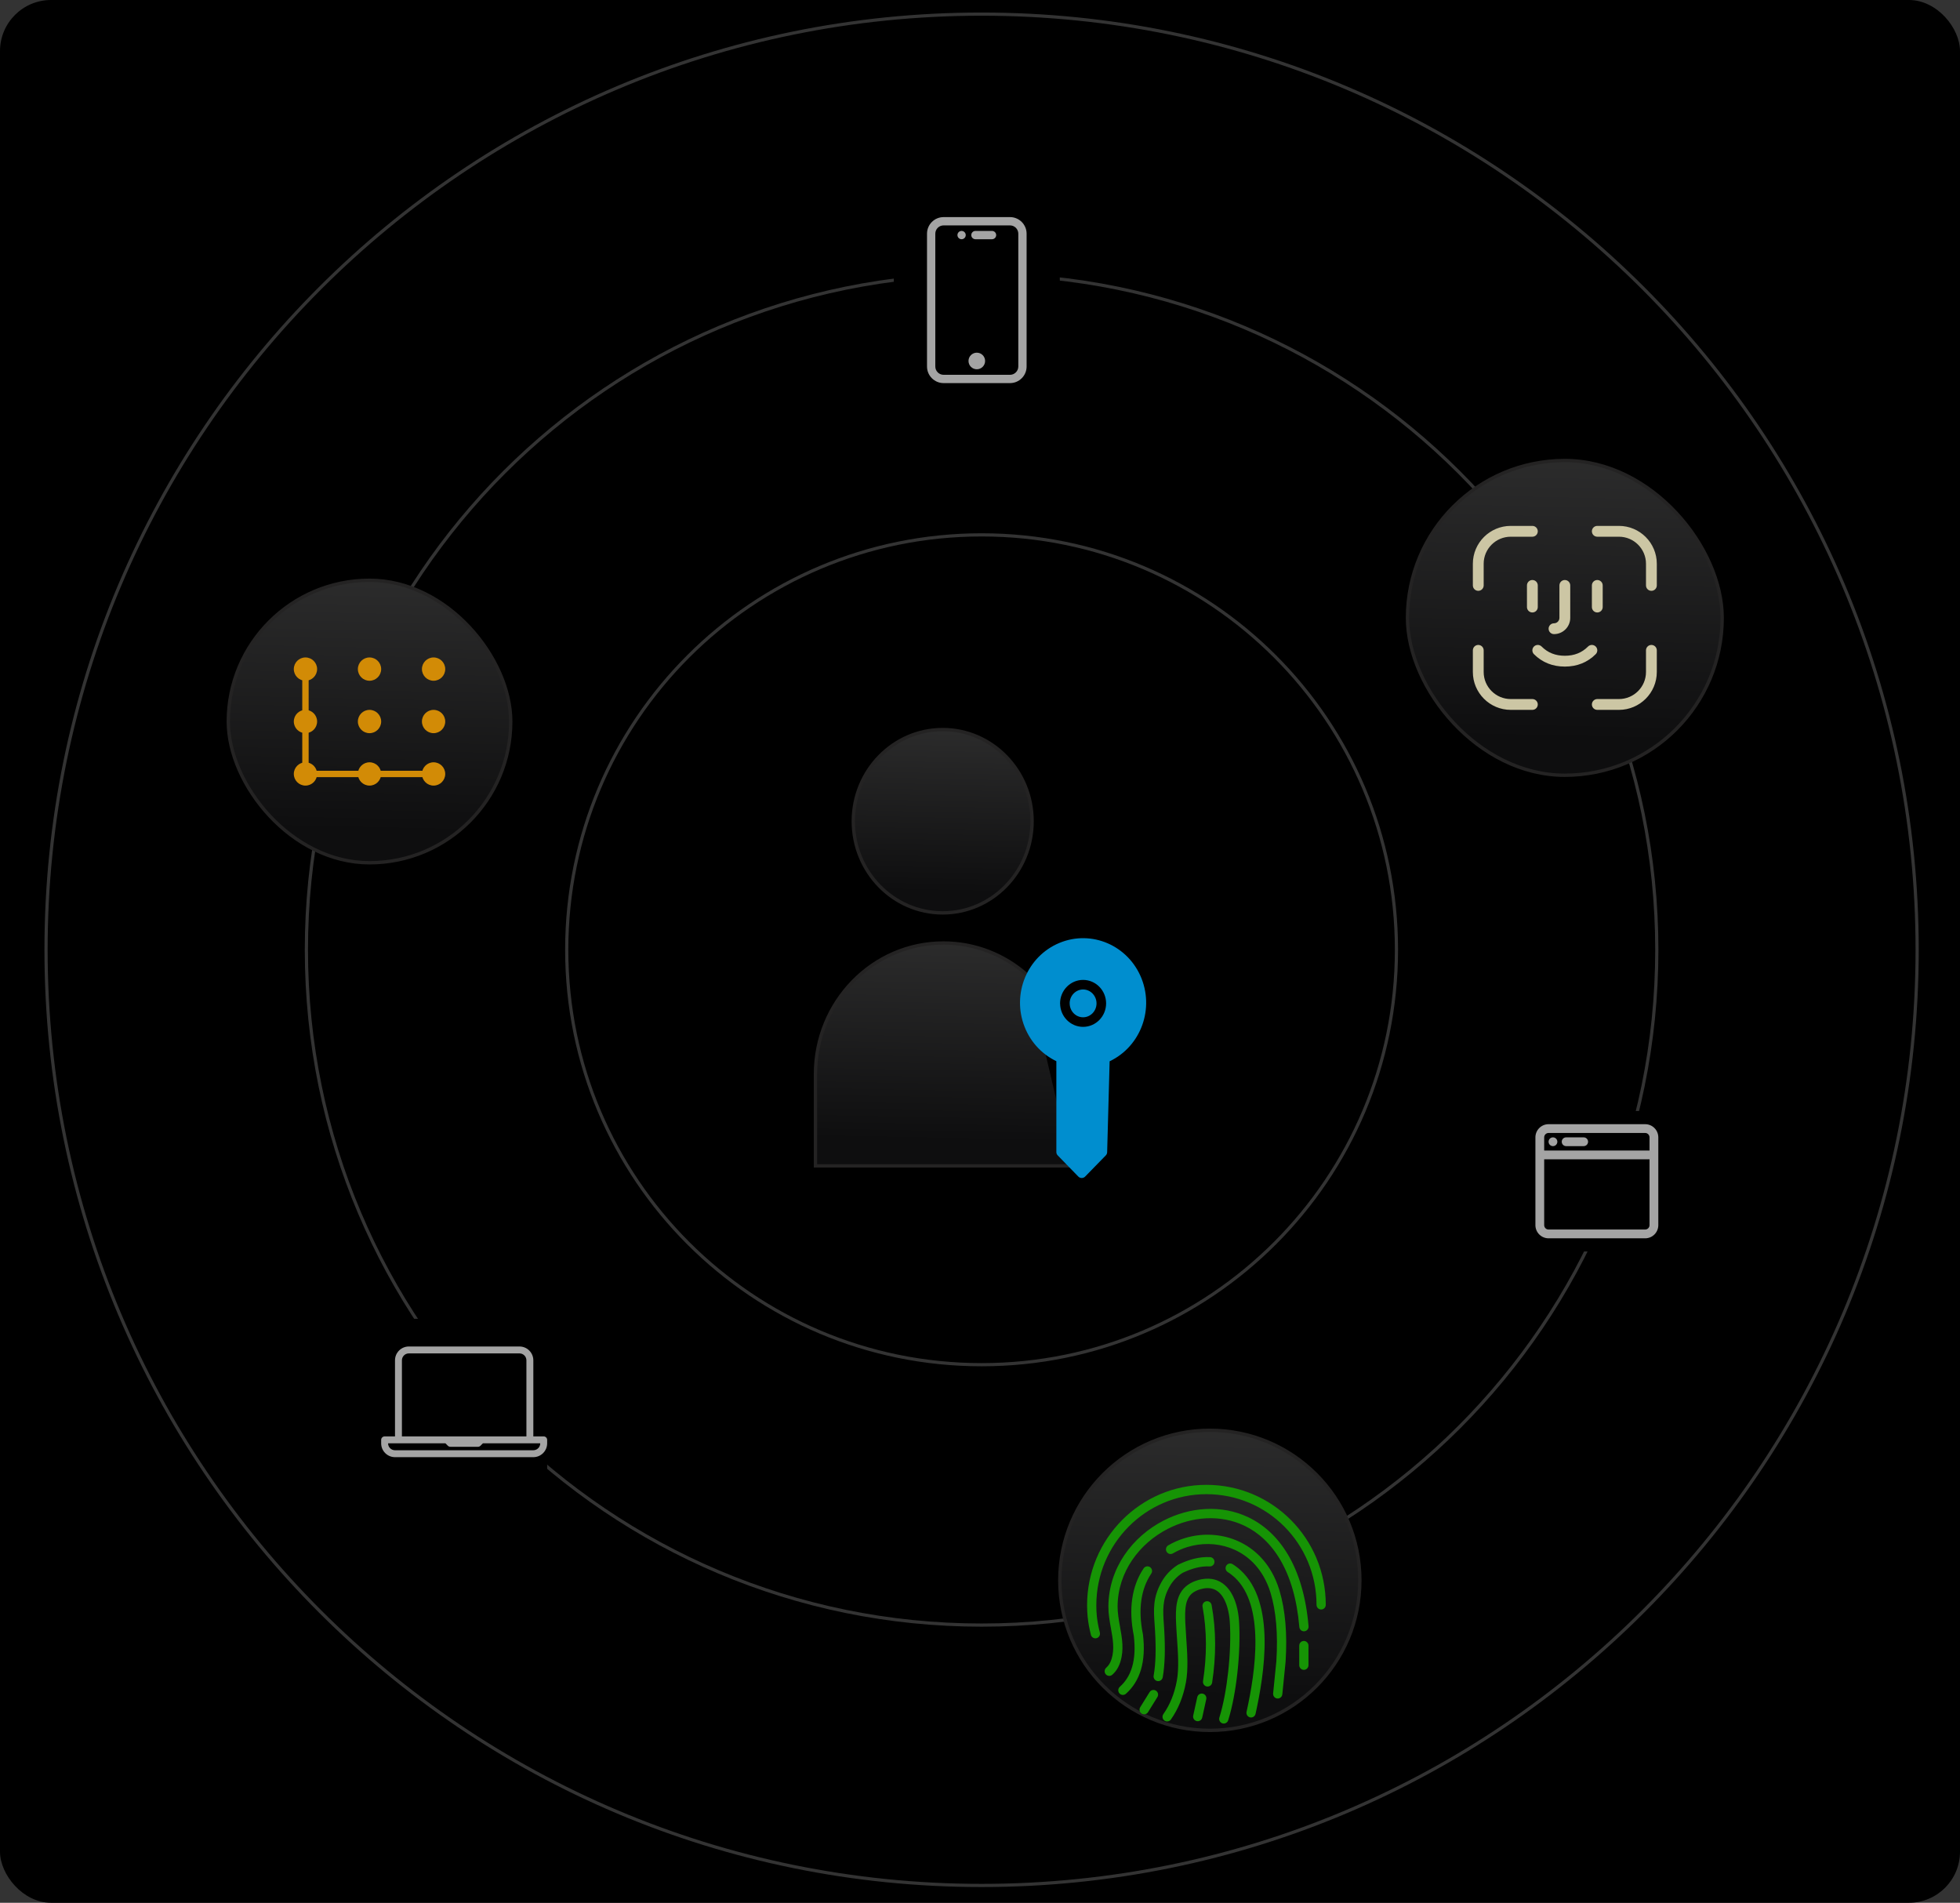 <svg width="614" height="596" viewBox="0 0 614 596" fill="none" xmlns="http://www.w3.org/2000/svg">
<rect x="0" y="0" width="614" height="596" fill="#333333" stroke="none"/>
<g clip-path="url(#clip0_1021_22309)">
<rect width="614" height="596" rx="16" fill="black"/>
<g opacity="0.2" clip-path="url(#clip1_1021_22309)">
<path d="M307.5 427.461C379.277 427.461 437.463 369.275 437.463 297.498C437.463 225.722 379.277 167.535 307.5 167.535C235.724 167.535 177.537 225.722 177.537 297.498C177.537 369.275 235.724 427.461 307.5 427.461Z" stroke="white" stroke-miterlimit="10"/>
<path d="M307.501 509.021C424.32 509.021 519.021 414.32 519.021 297.501C519.021 180.681 424.32 85.981 307.501 85.981C190.681 85.981 95.981 180.681 95.981 297.501C95.981 414.32 190.681 509.021 307.501 509.021Z" stroke="white" stroke-miterlimit="10"/>
<path d="M307.499 590.576C469.361 590.576 600.576 459.361 600.576 297.499C600.576 135.637 469.361 4.422 307.499 4.422C145.637 4.422 14.422 135.637 14.422 297.499C14.422 459.361 145.637 590.576 307.499 590.576Z" stroke="white" stroke-miterlimit="10"/>
</g>
<path d="M335.644 364.697V365.184H255.455V336.471C255.455 313.766 273.395 295.374 295.541 295.374C305.559 295.374 314.709 299.133 321.731 305.358" fill="url(#paint0_linear_1021_22309)"/>
<path d="M335.644 364.697V365.184H255.455V336.471C255.455 313.766 273.395 295.374 295.541 295.374C305.559 295.374 314.709 299.133 321.731 305.358" stroke="#242323" stroke-width="1.05"/>
<path d="M295.313 285.943C310.781 285.943 323.319 273.088 323.319 257.23C323.319 241.372 310.765 228.517 295.313 228.517C279.861 228.517 267.307 241.372 267.307 257.23C267.307 273.088 279.845 285.943 295.313 285.943Z" fill="url(#paint1_linear_1021_22309)" stroke="#242323" stroke-width="1.05"/>
<path d="M332.42 331.436V360.854L338.869 367.483L345.334 360.854L346.136 331.436C355.483 327.56 360 316.652 356.219 307.07C352.438 297.488 341.799 292.856 332.452 296.733C323.106 300.609 318.588 311.517 322.37 321.099C324.219 325.798 327.853 329.523 332.452 331.436H332.436H332.42Z" fill="#008ECF" stroke="#008ECF" stroke-width="3" stroke-linecap="round" stroke-linejoin="round"/>
<path d="M333.582 314.303C333.582 311.064 336.135 308.446 339.278 308.43C342.437 308.43 344.991 311.048 345.007 314.27C345.007 317.508 342.454 320.126 339.311 320.143C339.311 320.143 339.311 320.143 339.295 320.143C336.152 320.143 333.598 317.525 333.598 314.303H333.582Z" stroke="black" stroke-width="3" stroke-linecap="round" stroke-linejoin="round"/>
<path d="M379 542C404.957 542 426 520.957 426 495C426 469.043 404.957 448 379 448C353.043 448 332 469.043 332 495C332 520.957 353.043 542 379 542Z" fill="url(#paint2_linear_1021_22309)" stroke="#242323" stroke-width="1.05"/>
<path d="M360.127 530.02C360.552 529.338 361.441 529.136 362.116 529.566C362.792 529.996 362.993 530.892 362.567 531.574L359.64 536.29C359.214 536.972 358.325 537.174 357.65 536.745C356.974 536.315 356.774 535.418 357.2 534.736L360.127 530.02ZM344.543 511.345C344.744 512.125 344.287 512.923 343.514 513.126C342.742 513.329 341.951 512.868 341.75 512.088C341.512 511.167 341.306 510.24 341.129 509.3C340.959 508.367 340.825 507.439 340.727 506.512C340.667 505.91 340.618 505.296 340.594 504.676C340.557 504.007 340.545 503.386 340.545 502.821C340.545 492.4 344.731 482.967 351.498 476.145C358.258 469.316 367.605 465.091 377.931 465.091C388.258 465.091 397.61 469.285 404.383 476.089C411.143 482.881 415.318 492.277 415.318 502.68C415.318 503.485 414.667 504.142 413.869 504.142C413.072 504.142 412.421 503.485 412.421 502.68C412.421 493.076 408.569 484.417 402.344 478.159C396.101 471.883 387.473 468.014 377.931 468.014C368.408 468.014 359.786 471.907 353.543 478.208C347.305 484.509 343.441 493.211 343.441 502.821C343.441 503.46 343.454 504.031 343.478 504.541C343.502 505.1 343.545 505.659 343.6 506.217C343.691 507.077 343.813 507.931 343.971 508.778C344.129 509.62 344.318 510.473 344.543 511.345ZM348.437 524.579C347.835 525.107 346.922 525.04 346.399 524.432C345.875 523.824 345.942 522.903 346.545 522.375C346.91 522.055 347.232 521.674 347.506 521.232C347.792 520.778 348.029 520.244 348.218 519.636C349.186 516.528 348.601 513.286 348.011 510C347.61 507.765 347.202 505.511 347.22 503.159C347.293 491.123 354.753 481.309 364.514 476.28C368.609 474.167 373.124 472.902 377.676 472.663C382.246 472.423 386.852 473.234 391.105 475.273C400.604 479.829 408.32 490.496 409.926 509.386C409.993 510.191 409.397 510.897 408.6 510.964C407.803 511.032 407.103 510.43 407.036 509.626C405.533 491.946 398.505 482.059 389.87 477.913C386.061 476.083 381.929 475.365 377.822 475.574C373.69 475.789 369.577 476.949 365.828 478.877C356.95 483.446 350.171 492.32 350.104 503.165C350.092 505.253 350.476 507.378 350.853 509.484C351.51 513.132 352.155 516.731 350.981 520.508C350.719 521.355 350.372 522.117 349.952 522.792C349.526 523.474 349.015 524.069 348.437 524.579ZM407.006 515.454C407.006 514.643 407.657 513.992 408.454 513.992C409.251 513.992 409.902 514.649 409.902 515.454V521.582C409.902 522.393 409.251 523.044 408.454 523.044C407.657 523.044 407.006 522.387 407.006 521.582V515.454ZM352.721 530.53C352.125 531.064 351.212 531.009 350.683 530.407C350.153 529.805 350.208 528.884 350.804 528.35C352.599 526.753 353.908 524.69 354.662 522.104C355.441 519.439 355.636 516.203 355.179 512.328C354.34 508.164 354.188 504.32 354.68 500.85C355.192 497.221 356.409 494.003 358.265 491.252C358.715 490.588 359.615 490.417 360.273 490.871C360.93 491.325 361.1 492.234 360.65 492.897C359.043 495.274 357.991 498.081 357.54 501.262C357.096 504.412 357.236 507.918 358.009 511.744C358.027 511.818 358.045 511.892 358.052 511.965C358.563 516.246 358.325 519.875 357.437 522.927C356.524 526.059 354.924 528.565 352.721 530.53ZM367.429 486.566C366.735 486.971 365.853 486.732 365.451 486.032C365.049 485.332 365.287 484.441 365.98 484.036C367.599 483.09 369.327 482.341 371.11 481.794C376.002 480.296 381.315 480.339 386.146 482.046C391.002 483.766 395.365 487.156 398.334 492.345C399.326 494.07 400.16 496.005 400.805 498.148C401.724 501.206 402.35 504.621 402.673 508.373C402.989 512.064 403.008 516.117 402.728 520.526C402.728 520.569 402.722 520.606 402.716 520.649L401.705 530.708C401.626 531.506 400.92 532.096 400.123 532.016C399.332 531.936 398.748 531.224 398.827 530.419L399.837 520.348V520.342C400.105 516.098 400.087 512.18 399.783 508.612C399.478 505.038 398.894 501.827 398.042 498.996C397.47 497.086 396.722 495.36 395.833 493.806C393.235 489.262 389.426 486.296 385.197 484.797C380.943 483.293 376.264 483.256 371.95 484.576C370.386 485.068 368.871 485.725 367.429 486.566ZM364.246 525.365C364.106 526.157 363.358 526.692 362.573 526.55C361.788 526.409 361.258 525.654 361.398 524.862C361.733 522.97 361.922 520.852 361.989 518.543C362.055 516.203 362.001 513.642 361.842 510.903C361.812 510.313 361.757 509.583 361.709 508.87C361.38 504.209 361.118 500.451 363.82 495.606C364.416 494.537 365.128 493.542 365.98 492.633C366.832 491.725 367.812 490.902 368.925 490.183C368.998 490.134 369.071 490.097 369.151 490.066C370.8 489.268 372.437 488.648 374.073 488.243C375.759 487.825 377.432 487.641 379.081 487.733C379.878 487.776 380.493 488.458 380.45 489.262C380.408 490.066 379.732 490.687 378.935 490.644C377.566 490.57 376.173 490.724 374.755 491.074C373.343 491.424 371.895 491.97 370.422 492.683C369.528 493.266 368.749 493.917 368.086 494.629C367.404 495.36 366.826 496.158 366.345 497.03C364.07 501.12 364.301 504.486 364.593 508.662C364.636 509.276 364.678 509.914 364.727 510.737C364.885 513.525 364.94 516.166 364.873 518.616C364.794 521.109 364.599 523.369 364.246 525.365ZM384.625 492.425C383.943 492.007 383.73 491.104 384.144 490.423C384.558 489.735 385.446 489.52 386.128 489.938C386.572 490.214 387.004 490.509 387.424 490.828C387.838 491.141 388.245 491.485 388.653 491.86C394.166 496.914 396.034 505.038 396.156 513.538C396.272 521.816 394.732 530.45 393.32 536.818C393.15 537.604 392.377 538.102 391.598 537.924C390.819 537.752 390.326 536.972 390.503 536.186C391.878 529.971 393.387 521.564 393.272 513.568C393.162 505.794 391.519 498.431 386.706 494.015C386.371 493.708 386.024 493.419 385.678 493.155C385.331 492.879 384.978 492.64 384.625 492.425ZM366.802 538.593C366.339 539.25 365.439 539.41 364.788 538.943C364.137 538.476 363.978 537.567 364.441 536.91C365.463 535.455 366.327 533.858 367.033 532.127C367.739 530.382 368.287 528.485 368.664 526.434C369.37 522.608 369.035 517.732 368.712 513.126C368.603 511.572 368.5 510.056 368.433 508.496C368.335 506.217 368.293 503.982 368.712 501.949C369.169 499.732 370.155 497.81 372.132 496.41C372.576 496.097 373.057 495.814 373.574 495.575C374.092 495.335 374.651 495.121 375.254 494.949C375.704 494.82 376.148 494.715 376.58 494.642C379.544 494.132 381.893 494.906 383.706 496.502C385.428 498.019 386.596 500.254 387.314 502.791C387.527 503.552 387.704 504.344 387.844 505.155C387.917 505.597 387.984 506.045 388.032 506.494C388.081 506.936 388.124 507.39 388.154 507.857C388.458 512.487 388.258 518.266 387.637 523.922C387.041 529.345 386.055 534.687 384.747 538.845C384.503 539.612 383.694 540.036 382.933 539.797C382.173 539.551 381.753 538.734 381.99 537.967C383.231 534.018 384.175 528.872 384.753 523.609C385.355 518.113 385.55 512.518 385.258 508.047C385.233 507.661 385.197 507.255 385.148 506.838C385.106 506.445 385.045 506.052 384.978 505.665C384.856 504.965 384.704 504.277 384.521 503.607C383.949 501.575 383.061 499.831 381.795 498.719C380.627 497.694 379.075 497.202 377.067 497.546C376.745 497.602 376.404 497.681 376.045 497.786C375.576 497.921 375.157 498.074 374.785 498.252C374.408 498.431 374.073 498.621 373.787 498.824C372.516 499.72 371.865 501.028 371.548 502.563C371.195 504.277 371.238 506.31 371.323 508.391C371.384 509.773 371.493 511.345 371.603 512.954C371.931 517.732 372.284 522.786 371.506 526.986C371.092 529.228 370.489 531.31 369.704 533.25C368.925 535.166 367.952 536.953 366.802 538.593ZM376.714 503.257C376.568 502.465 377.092 501.704 377.877 501.563C378.661 501.415 379.416 501.943 379.556 502.735C380.292 506.739 380.645 510.786 380.657 514.852C380.67 518.899 380.341 522.964 379.72 527.036C379.599 527.828 378.862 528.374 378.071 528.251C377.286 528.129 376.745 527.386 376.866 526.587C377.469 522.669 377.785 518.751 377.773 514.852C377.761 510.964 377.42 507.096 376.714 503.257ZM375.059 531.605C375.23 530.818 376.002 530.321 376.781 530.499C377.56 530.671 378.053 531.451 377.877 532.237L376.611 537.991C376.44 538.777 375.668 539.275 374.889 539.097C374.11 538.925 373.617 538.145 373.793 537.359L375.059 531.605Z" fill="#169405"/>
<rect x="71.516" y="181.758" width="88.484" height="88.484" rx="44.242" fill="url(#paint3_linear_1021_22309)" stroke="#242323" stroke-width="1.05"/>
<rect x="440.914" y="144.245" width="98.586" height="98.586" rx="49.293" fill="url(#paint4_linear_1021_22309)" stroke="#242323" stroke-width="1.05"/>
<path d="M95.689 210.493V242.42H134.914" stroke="#D28B06" stroke-width="2"/>
<circle cx="95.69" cy="209.58" r="3.649" fill="#D28B06"/>
<circle cx="115.758" cy="209.58" r="3.649" fill="#D28B06"/>
<circle cx="135.827" cy="209.58" r="3.649" fill="#D28B06"/>
<circle cx="95.69" cy="226" r="3.649" fill="#D28B06"/>
<circle cx="115.758" cy="226" r="3.649" fill="#D28B06"/>
<circle cx="135.827" cy="226" r="3.649" fill="#D28B06"/>
<circle cx="95.69" cy="242.42" r="3.649" fill="#D28B06"/>
<circle cx="115.758" cy="242.42" r="3.649" fill="#D28B06"/>
<circle cx="135.827" cy="242.42" r="3.649" fill="#D28B06"/>
<path fill-rule="evenodd" clip-rule="evenodd" d="M463.089 185.063C462.154 185.063 461.395 184.304 461.395 183.368V176.589C461.395 170.047 466.716 164.725 473.259 164.725H480.038C480.974 164.725 481.733 165.484 481.733 166.42C481.733 167.355 480.974 168.114 480.038 168.114H473.259C468.588 168.114 464.784 171.914 464.784 176.589V183.368C464.784 184.304 464.025 185.063 463.089 185.063ZM517.326 185.063C516.39 185.063 515.631 184.304 515.631 183.368V176.589C515.631 171.914 511.828 168.114 507.157 168.114H500.377C499.441 168.114 498.682 167.355 498.682 166.42C498.682 165.484 499.441 164.725 500.377 164.725H507.157C513.699 164.725 519.021 170.047 519.021 176.589V183.368C519.021 184.304 518.262 185.063 517.326 185.063ZM480.038 191.843C479.103 191.843 478.343 191.084 478.343 190.148V183.368C478.343 182.433 479.103 181.674 480.038 181.674C480.974 181.674 481.733 182.433 481.733 183.368V190.148C481.733 191.084 480.974 191.843 480.038 191.843ZM500.377 191.843C499.441 191.843 498.682 191.084 498.682 190.148V183.368C498.682 182.433 499.441 181.674 500.377 181.674C501.313 181.674 502.072 182.433 502.072 183.368V190.148C502.072 191.084 501.313 191.843 500.377 191.843ZM486.818 198.622C485.882 198.622 485.123 197.863 485.123 196.928C485.123 195.992 485.882 195.233 486.818 195.233C487.753 195.233 488.513 194.47 488.513 193.538V183.368C488.513 182.433 489.272 181.674 490.208 181.674C491.143 181.674 491.903 182.433 491.903 183.368V193.538C491.903 196.341 489.621 198.622 486.818 198.622ZM490.208 208.792C486.37 208.792 483.116 207.483 480.533 204.907C479.872 204.243 479.872 203.172 480.533 202.507C481.198 201.846 482.269 201.846 482.933 202.507C484.879 204.456 487.259 205.402 490.208 205.402C493.157 205.402 495.536 204.456 497.482 202.507C498.147 201.846 499.218 201.846 499.882 202.507C500.543 203.172 500.543 204.243 499.882 204.907C497.299 207.483 494.045 208.792 490.208 208.792ZM480.038 222.351H473.259C466.716 222.351 461.395 217.029 461.395 210.487V203.707C461.395 202.772 462.154 202.012 463.089 202.012C464.025 202.012 464.784 202.772 464.784 203.707V210.487C464.784 215.161 468.588 218.961 473.259 218.961H480.038C480.974 218.961 481.733 219.72 481.733 220.656C481.733 221.592 480.974 222.351 480.038 222.351ZM507.157 222.351H500.377C499.441 222.351 498.682 221.592 498.682 220.656C498.682 219.72 499.441 218.961 500.377 218.961H507.157C511.828 218.961 515.631 215.161 515.631 210.487V203.707C515.631 202.772 516.39 202.012 517.326 202.012C518.262 202.012 519.021 202.772 519.021 203.707V210.487C519.021 217.029 513.699 222.351 507.157 222.351Z" fill="#CCC6A4"/>
<rect width="52" height="52" transform="translate(280 68)" fill="black"/>
<path d="M310.768 72.334H305.568C304.849 72.334 304.268 72.915 304.268 73.633C304.268 74.352 304.849 74.933 305.568 74.933H310.768C311.486 74.933 312.068 74.352 312.068 73.633C312.068 72.915 311.486 72.334 310.768 72.334Z" fill="#A4A4A4"/>
<path d="M316.4 68H295.6C292.733 68 290.4 70.333 290.4 73.2V114.8C290.4 117.667 292.733 120 295.6 120H316.4C319.267 120 321.6 117.667 321.6 114.8V73.2C321.6 70.333 319.267 68 316.4 68ZM319 114.8C319 116.236 317.836 117.4 316.4 117.4H295.6C294.164 117.4 293 116.236 293 114.8V73.2C293 71.764 294.164 70.6 295.6 70.6H316.4C317.836 70.6 319 71.764 319 73.2V114.8Z" fill="#A4A4A4"/>
<path d="M306 115.667C307.436 115.667 308.6 114.503 308.6 113.067C308.6 111.631 307.436 110.467 306 110.467C304.564 110.467 303.4 111.631 303.4 113.067C303.4 114.503 304.564 115.667 306 115.667Z" fill="#A4A4A4"/>
<path d="M301.234 74.933C301.952 74.933 302.534 74.352 302.534 73.633C302.534 72.915 301.952 72.334 301.234 72.334C300.516 72.334 299.934 72.915 299.934 73.633C299.934 74.352 300.516 74.933 301.234 74.933Z" fill="#A4A4A4"/>
<g clip-path="url(#clip2_1021_22309)">
<rect width="52" height="52" transform="translate(119.406 413.091)" fill="black"/>
<path d="M170.323 449.924H167.073V426.091C167.073 423.701 165.129 421.757 162.74 421.757H128.073C125.683 421.757 123.74 423.701 123.74 426.091V449.924H120.49C119.891 449.924 119.406 450.409 119.406 451.007V452.091C119.406 454.481 121.35 456.424 123.74 456.424H167.073C169.463 456.424 171.406 454.481 171.406 452.091V451.007C171.406 450.409 170.922 449.924 170.323 449.924ZM125.906 426.091C125.906 424.896 126.879 423.924 128.073 423.924H162.74C163.934 423.924 164.906 424.896 164.906 426.091V449.924H150.823H139.99H125.906V426.091ZM167.073 454.257H123.74C122.545 454.257 121.573 453.285 121.573 452.091H124.823H139.541L140.307 452.857C140.51 453.06 140.785 453.174 141.073 453.174H149.74C150.027 453.174 150.302 453.06 150.506 452.857L151.271 452.091H165.99H169.24C169.24 453.285 168.267 454.257 167.073 454.257Z" fill="#A4A4A4"/>
</g>
<rect width="44" height="44" transform="translate(478.24 348)" fill="black"/>
<path d="M489.24 357.625C489.24 356.866 489.856 356.25 490.615 356.25H496.115C496.875 356.25 497.49 356.866 497.49 357.625C497.49 358.384 496.875 359 496.115 359H490.615C489.856 359 489.24 358.384 489.24 357.625Z" fill="#A4A4A4"/>
<path d="M486.49 359C487.25 359 487.865 358.384 487.865 357.625C487.865 356.866 487.25 356.25 486.49 356.25C485.731 356.25 485.115 356.866 485.115 357.625C485.115 358.384 485.731 359 486.49 359Z" fill="#A4A4A4"/>
<path fill-rule="evenodd" clip-rule="evenodd" d="M485.115 352.125C482.837 352.125 480.99 353.972 480.99 356.25V383.75C480.99 386.028 482.837 387.875 485.115 387.875H515.365C517.643 387.875 519.49 386.028 519.49 383.75V356.25C519.49 353.972 517.643 352.125 515.365 352.125H485.115ZM516.74 360.375V356.25C516.74 355.491 516.125 354.875 515.365 354.875H485.115C484.356 354.875 483.74 355.491 483.74 356.25V360.375H516.74ZM483.74 363.125H516.74V383.75C516.74 384.509 516.125 385.125 515.365 385.125H485.115C484.356 385.125 483.74 384.509 483.74 383.75V363.125Z" fill="#A4A4A4"/>
</g>
<defs>
<linearGradient id="paint0_linear_1021_22309" x1="295.549" y1="285.615" x2="294.184" y2="357.366" gradientUnits="userSpaceOnUse">
<stop stop-color="#303030"/>
<stop offset="1" stop-color="#0E0E0F"/>
</linearGradient>
<linearGradient id="paint1_linear_1021_22309" x1="295.313" y1="220.49" x2="293.991" y2="279.504" gradientUnits="userSpaceOnUse">
<stop stop-color="#303030"/>
<stop offset="1" stop-color="#0E0E0F"/>
</linearGradient>
<linearGradient id="paint2_linear_1021_22309" x1="379" y1="434.86" x2="376.889" y2="531.463" gradientUnits="userSpaceOnUse">
<stop stop-color="#303030"/>
<stop offset="1" stop-color="#0E0E0F"/>
</linearGradient>
<linearGradient id="paint3_linear_1021_22309" x1="115.758" y1="169.389" x2="113.77" y2="260.323" gradientUnits="userSpaceOnUse">
<stop stop-color="#303030"/>
<stop offset="1" stop-color="#0E0E0F"/>
</linearGradient>
<linearGradient id="paint4_linear_1021_22309" x1="490.207" y1="130.464" x2="487.993" y2="231.779" gradientUnits="userSpaceOnUse">
<stop stop-color="#303030"/>
<stop offset="1" stop-color="#0E0E0F"/>
</linearGradient>
<clipPath id="clip0_1021_22309">
<rect width="614" height="596" rx="16" fill="white"/>
</clipPath>
<clipPath id="clip1_1021_22309">
<rect width="669" height="669" fill="white" transform="translate(-27 -37)"/>
</clipPath>
<clipPath id="clip2_1021_22309">
<rect width="52" height="52" fill="white" transform="translate(119.406 413.091)"/>
</clipPath>
</defs>
</svg>
